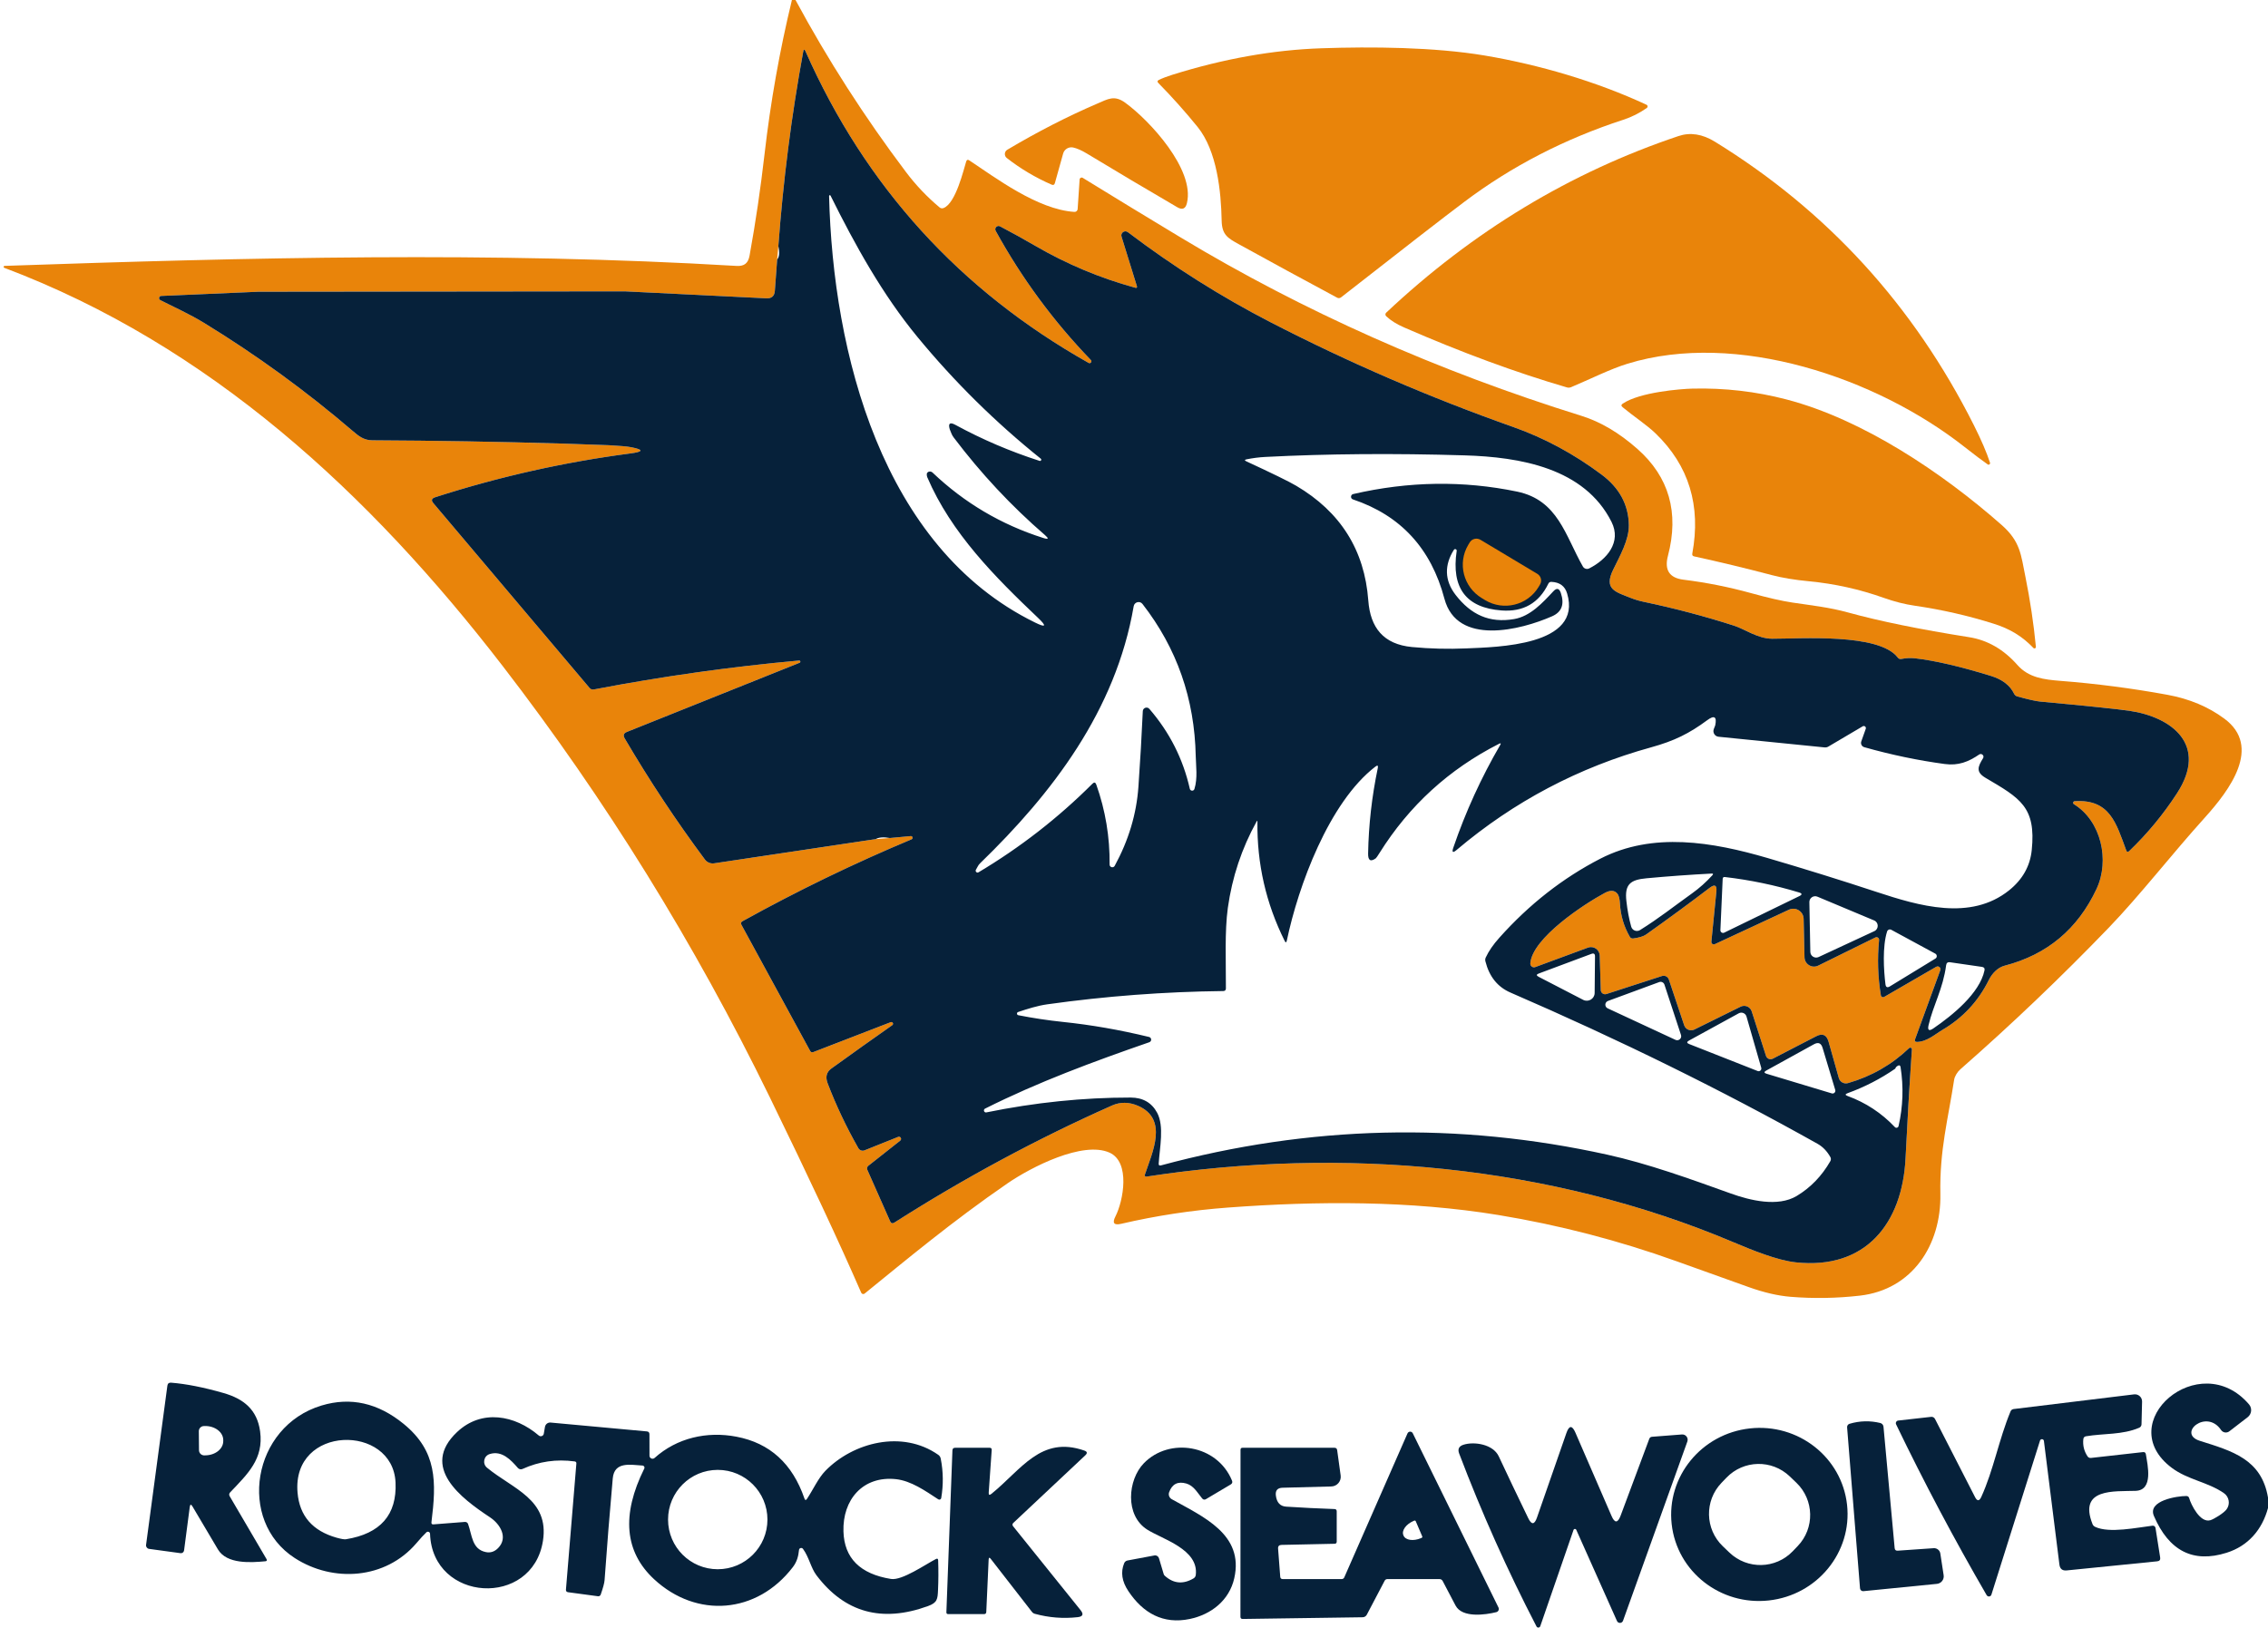 <svg xmlns="http://www.w3.org/2000/svg" viewBox="0.00 0.00 518.00 372.00" width="518.00" height="372.00"><path fill="#e9840a" d="  M 180.87 0.00  C 181.14 0.00 181.42 0.00 181.69 0.00  C 189.07 13.68 197.48 26.78 206.92 39.30  C 209.17 42.29 211.73 44.98 214.58 47.37  C 214.86 47.60 215.17 47.66 215.50 47.53  C 218.33 46.45 220.13 38.56 220.68 36.87  C 220.81 36.49 221.04 36.41 221.37 36.63  C 227.30 40.55 236.96 47.87 245.39 48.41  C 245.78 48.43 246.11 48.14 246.13 47.76  L 246.58 41.00  C 246.60 40.65 246.99 40.44 247.29 40.63  C 254.76 45.23 262.24 49.78 269.71 54.28  C 297.73 71.15 328.24 84.73 361.25 95.02  C 365.57 96.37 369.81 98.88 373.97 102.55  C 381.21 108.95 383.54 117.09 380.95 126.98  C 380.10 130.21 381.28 132.03 384.48 132.43  C 389.73 133.08 394.89 134.11 399.96 135.51  C 403.79 136.57 406.93 137.29 409.40 137.66  C 413.73 138.31 417.77 138.73 422.11 139.93  C 429.24 141.90 438.46 143.78 449.76 145.57  C 453.95 146.24 457.63 148.36 460.78 151.93  C 463.34 154.84 466.90 155.25 470.51 155.54  C 478.74 156.18 486.91 157.24 495.04 158.73  C 500.05 159.65 504.38 161.47 508.03 164.18  C 516.69 170.60 509.23 180.52 503.55 186.81  C 496.08 195.08 488.77 204.52 481.64 211.93  C 470.79 223.19 459.49 233.98 447.73 244.29  C 447.05 244.88 446.44 245.90 446.32 246.65  C 444.96 255.56 442.97 262.71 443.17 272.76  C 443.39 284.47 436.73 294.61 424.83 295.99  C 419.54 296.60 414.24 296.69 408.94 296.26  C 406.03 296.02 402.85 295.28 399.39 294.04  C 393.90 292.08 388.41 290.11 382.92 288.14  C 369.66 283.38 356.10 279.86 342.24 277.58  C 322.07 274.27 300.85 274.36 280.50 275.87  C 272.24 276.48 264.09 277.72 256.05 279.59  C 254.42 279.96 253.99 279.41 254.75 277.92  C 256.59 274.32 258.22 265.47 253.40 263.32  C 247.30 260.60 235.51 266.63 230.10 270.35  C 217.58 278.96 207.11 287.71 197.48 295.52  C 197.22 295.73 196.84 295.64 196.70 295.33  C 191.72 283.89 184.76 269.00 175.81 250.66  C 158.64 215.48 138.31 182.65 114.83 152.18  C 84.36 112.64 47.77 78.84 0.97 61.18  C 0.74 61.09 0.80 60.75 1.05 60.74  C 56.70 58.83 112.54 57.43 168.22 60.75  C 170.05 60.86 170.89 60.09 171.20 58.38  C 172.59 50.72 173.72 43.02 174.61 35.27  C 175.98 23.34 178.06 11.58 180.87 0.00  Z  M 177.77 56.25  L 177.50 59.28  L 176.97 66.45  C 176.88 67.64 176.24 68.21 175.04 68.15  L 142.71 66.56  L 59.00 66.65  L 36.82 67.61  C 36.30 67.63 36.15 68.33 36.62 68.57  C 39.93 70.24 43.47 71.84 46.59 73.76  C 58.56 81.08 69.87 89.31 80.54 98.44  C 81.92 99.62 83.07 100.58 85.04 100.59  C 99.55 100.66 114.05 100.91 128.54 101.34  L 139.05 101.71  C 141.52 101.84 143.21 101.99 144.11 102.16  C 147.04 102.72 146.99 103.20 143.97 103.59  C 128.80 105.58 113.93 108.92 99.36 113.61  C 98.57 113.87 98.44 114.32 98.98 114.95  L 134.65 157.16  C 134.91 157.47 135.24 157.58 135.63 157.51  C 151.15 154.54 166.78 152.33 182.51 150.90  C 182.64 150.89 182.76 150.97 182.79 151.10  C 182.82 151.23 182.75 151.36 182.63 151.41  L 143.19 167.21  C 142.44 167.50 142.27 168.00 142.68 168.69  C 148.29 178.25 154.39 187.47 161.00 196.36  C 161.49 197.02 162.30 197.35 163.11 197.23  L 200.00 191.70  L 203.25 191.45  L 208.01 191.01  C 208.20 190.99 208.37 191.12 208.42 191.30  C 208.46 191.49 208.37 191.68 208.19 191.75  C 194.98 197.28 182.11 203.52 169.58 210.46  C 169.23 210.65 169.15 210.92 169.34 211.27  L 185.03 240.08  C 185.20 240.39 185.44 240.48 185.76 240.35  L 203.44 233.52  C 203.62 233.45 203.83 233.53 203.92 233.70  C 204.01 233.87 203.96 234.09 203.80 234.20  C 199.03 237.55 194.39 240.85 189.88 244.11  C 188.76 244.92 188.48 246.04 189.03 247.49  C 190.93 252.47 193.27 257.41 196.04 262.30  C 196.32 262.80 196.93 263.01 197.46 262.80  L 205.13 259.73  C 205.36 259.64 205.62 259.73 205.74 259.94  C 205.86 260.16 205.80 260.43 205.61 260.58  L 198.32 266.33  C 198.04 266.55 197.95 266.92 198.09 267.24  L 203.30 279.00  C 203.51 279.48 203.83 279.58 204.28 279.30  C 220.31 269.08 236.88 260.16 254.00 252.55  C 255.88 251.72 257.85 251.74 259.90 252.62  C 266.94 255.66 263.14 263.35 261.47 268.39  C 261.39 268.62 261.58 268.85 261.82 268.81  C 306.62 261.91 354.09 266.10 395.90 283.79  C 400.15 285.58 405.87 287.93 410.16 288.39  C 426.14 290.11 434.49 279.46 435.22 264.60  C 435.62 256.36 436.10 248.08 436.67 239.75  C 436.69 239.40 436.28 239.21 436.03 239.45  C 432.06 243.25 427.40 245.91 422.07 247.44  C 421.17 247.70 420.23 247.18 419.98 246.28  L 417.63 237.96  C 417.18 236.40 416.24 235.99 414.81 236.74  L 404.90 241.86  C 404.30 242.17 403.56 241.87 403.35 241.23  L 400.08 231.05  C 399.74 230.00 398.55 229.49 397.56 229.98  L 386.99 235.20  C 386.08 235.65 384.98 235.19 384.66 234.23  L 381.16 223.78  C 380.94 223.12 380.24 222.76 379.58 222.98  L 366.90 227.09  C 366.28 227.29 365.63 226.84 365.61 226.19  L 365.37 218.30  C 365.33 216.94 363.96 216.02 362.68 216.49  L 350.65 220.93  C 350.08 221.15 349.48 220.70 349.52 220.09  C 349.95 214.31 361.77 206.55 366.52 204.00  C 367.79 203.31 368.75 203.37 369.40 204.16  C 369.73 204.56 369.93 205.33 369.99 206.47  C 370.14 209.15 370.89 211.67 372.25 214.03  C 372.41 214.30 372.71 214.44 373.01 214.40  C 374.40 214.21 375.39 213.90 375.98 213.48  C 381.17 209.79 386.00 206.24 390.48 202.83  C 391.65 201.94 392.16 202.22 392.01 203.69  L 390.87 215.14  C 390.83 215.56 391.26 215.88 391.65 215.70  L 408.58 207.83  C 410.12 207.11 411.90 208.21 411.94 209.91  L 412.14 218.70  C 412.18 220.29 413.85 221.30 415.27 220.60  L 428.32 214.17  C 428.73 213.96 429.21 214.29 429.17 214.75  C 428.76 218.98 428.89 223.20 429.58 227.39  C 429.64 227.74 430.03 227.93 430.34 227.75  L 442.22 220.87  C 442.74 220.57 443.36 221.08 443.15 221.65  L 437.41 237.38  C 437.25 237.82 437.40 238.04 437.87 238.03  C 440.16 237.97 442.10 236.18 443.56 235.33  C 448.25 232.59 451.80 228.79 454.22 223.92  C 455.01 222.32 456.31 221.01 457.87 220.61  C 467.54 218.10 474.53 212.26 478.84 203.08  C 481.89 196.56 479.93 187.57 473.67 183.72  C 473.37 183.53 473.48 183.06 473.84 183.04  C 481.92 182.53 483.34 188.12 485.62 194.27  C 485.77 194.67 485.99 194.72 486.30 194.43  C 490.45 190.46 494.08 186.06 497.21 181.24  C 504.37 170.23 496.14 163.79 486.25 162.37  C 483.54 161.98 476.79 161.28 465.99 160.28  C 464.98 160.19 463.23 159.79 460.74 159.10  C 460.41 159.01 460.16 158.80 460.01 158.49  C 459.08 156.57 457.31 155.21 454.70 154.41  C 447.69 152.25 441.91 150.91 437.36 150.39  C 436.35 150.28 435.33 150.33 434.28 150.54  C 433.93 150.61 433.65 150.50 433.44 150.22  C 429.14 144.59 411.26 145.94 404.75 145.92  C 401.45 145.90 398.51 143.74 396.12 142.96  C 389.31 140.77 382.39 138.95 375.38 137.48  C 374.33 137.26 373.35 136.96 372.42 136.59  C 369.03 135.22 366.23 134.67 368.43 130.17  C 369.95 127.04 372.07 123.37 372.02 119.97  C 371.95 115.32 369.87 111.46 365.78 108.41  C 359.45 103.68 352.71 100.05 345.54 97.52  C 326.57 90.82 308.15 82.87 290.27 73.66  C 278.90 67.80 268.01 60.93 257.60 53.04  C 256.88 52.49 255.88 53.19 256.15 54.05  L 259.65 65.34  C 259.76 65.70 259.64 65.83 259.27 65.73  C 251.22 63.52 243.59 60.32 236.36 56.11  C 233.87 54.66 231.22 53.19 228.42 51.72  C 227.76 51.37 227.05 52.09 227.41 52.74  C 233.35 63.55 240.60 73.38 249.15 82.25  C 249.30 82.40 249.31 82.63 249.18 82.80  C 249.05 82.97 248.82 83.01 248.64 82.91  C 219.21 66.32 197.66 42.61 183.99 11.76  C 183.74 11.19 183.56 11.21 183.45 11.82  C 180.77 26.39 178.88 41.20 177.77 56.25  Z"></path><path fill="#e9840a" d="  M 339.02 12.67  C 351.42 14.75 364.61 18.60 376.07 23.94  C 376.36 24.07 376.39 24.47 376.13 24.66  C 374.44 25.85 372.64 26.75 370.75 27.36  C 357.36 31.73 345.28 37.96 334.51 46.06  C 329.84 49.57 320.43 56.87 306.28 67.94  C 306.03 68.13 305.69 68.17 305.42 68.02  C 297.84 63.95 290.36 59.89 282.99 55.82  C 280.42 54.40 279.08 53.66 279.02 50.38  C 278.89 43.77 277.97 34.49 273.52 28.99  C 270.69 25.50 267.70 22.16 264.55 18.95  C 264.28 18.67 264.31 18.44 264.66 18.27  C 265.45 17.88 266.49 17.48 267.77 17.08  C 279.42 13.43 290.75 11.41 301.75 11.03  C 313.35 10.63 327.58 10.76 339.02 12.67  Z"></path><path fill="#06213a" d="  M 203.25 191.45  C 201.81 191.19 200.73 191.27 200.00 191.70  L 163.11 197.23  C 162.30 197.35 161.49 197.02 161.00 196.36  C 154.39 187.47 148.29 178.25 142.68 168.69  C 142.27 168.00 142.44 167.50 143.19 167.21  L 182.63 151.41  C 182.75 151.36 182.82 151.23 182.79 151.10  C 182.76 150.97 182.64 150.89 182.51 150.90  C 166.78 152.33 151.15 154.54 135.63 157.51  C 135.24 157.58 134.91 157.47 134.65 157.16  L 98.98 114.95  C 98.44 114.32 98.57 113.87 99.36 113.61  C 113.93 108.92 128.80 105.58 143.97 103.59  C 146.99 103.20 147.04 102.72 144.11 102.16  C 143.21 101.99 141.52 101.84 139.05 101.71  L 128.54 101.34  C 114.05 100.91 99.55 100.66 85.04 100.59  C 83.07 100.58 81.92 99.62 80.54 98.44  C 69.87 89.31 58.56 81.08 46.59 73.76  C 43.47 71.84 39.93 70.24 36.62 68.57  C 36.15 68.33 36.30 67.63 36.82 67.61  L 59.00 66.65  L 142.71 66.56  L 175.04 68.15  C 176.24 68.21 176.88 67.64 176.97 66.45  L 177.50 59.28  C 178.00 58.70 178.09 57.69 177.77 56.25  C 178.88 41.20 180.77 26.39 183.45 11.82  C 183.56 11.21 183.74 11.19 183.99 11.76  C 197.66 42.61 219.21 66.32 248.64 82.91  C 248.82 83.01 249.05 82.97 249.18 82.80  C 249.31 82.63 249.30 82.40 249.15 82.25  C 240.60 73.38 233.35 63.55 227.41 52.74  C 227.05 52.09 227.76 51.37 228.42 51.72  C 231.22 53.19 233.87 54.66 236.36 56.11  C 243.59 60.32 251.22 63.52 259.27 65.73  C 259.64 65.83 259.76 65.70 259.65 65.34  L 256.15 54.05  C 255.88 53.19 256.88 52.49 257.60 53.04  C 268.01 60.93 278.90 67.80 290.27 73.66  C 308.15 82.87 326.57 90.82 345.54 97.52  C 352.71 100.05 359.45 103.68 365.78 108.41  C 369.87 111.46 371.95 115.32 372.02 119.97  C 372.07 123.37 369.95 127.04 368.43 130.17  C 366.23 134.67 369.03 135.22 372.42 136.59  C 373.35 136.96 374.33 137.26 375.38 137.48  C 382.39 138.95 389.31 140.77 396.12 142.96  C 398.51 143.74 401.45 145.90 404.75 145.92  C 411.26 145.94 429.14 144.59 433.44 150.22  C 433.65 150.50 433.93 150.61 434.28 150.54  C 435.33 150.33 436.35 150.28 437.36 150.39  C 441.91 150.91 447.69 152.25 454.70 154.41  C 457.31 155.21 459.08 156.57 460.01 158.49  C 460.16 158.80 460.41 159.01 460.74 159.10  C 463.23 159.79 464.98 160.19 465.99 160.28  C 476.79 161.28 483.54 161.98 486.25 162.37  C 496.14 163.79 504.37 170.23 497.21 181.24  C 494.08 186.06 490.45 190.46 486.30 194.43  C 485.99 194.72 485.77 194.67 485.62 194.27  C 483.34 188.12 481.92 182.53 473.84 183.04  C 473.48 183.06 473.37 183.53 473.67 183.72  C 479.93 187.57 481.89 196.56 478.84 203.08  C 474.53 212.26 467.54 218.10 457.87 220.61  C 456.31 221.01 455.01 222.32 454.22 223.92  C 451.80 228.79 448.25 232.59 443.56 235.33  C 442.10 236.18 440.16 237.97 437.87 238.03  C 437.40 238.04 437.25 237.82 437.41 237.38  L 443.15 221.65  C 443.36 221.08 442.74 220.57 442.22 220.87  L 430.34 227.75  C 430.03 227.93 429.64 227.74 429.58 227.39  C 428.89 223.20 428.76 218.98 429.17 214.75  C 429.21 214.29 428.73 213.96 428.32 214.17  L 415.27 220.60  C 413.85 221.30 412.18 220.29 412.14 218.70  L 411.94 209.91  C 411.90 208.21 410.12 207.11 408.58 207.83  L 391.65 215.70  C 391.26 215.88 390.83 215.56 390.87 215.14  L 392.01 203.69  C 392.16 202.22 391.65 201.94 390.48 202.83  C 386.00 206.24 381.17 209.79 375.98 213.48  C 375.39 213.90 374.40 214.21 373.01 214.40  C 372.71 214.44 372.41 214.30 372.25 214.03  C 370.89 211.67 370.14 209.15 369.99 206.47  C 369.93 205.33 369.73 204.56 369.40 204.16  C 368.75 203.37 367.79 203.31 366.52 204.00  C 361.77 206.55 349.95 214.31 349.52 220.09  C 349.48 220.70 350.08 221.15 350.65 220.93  L 362.68 216.49  C 363.96 216.02 365.33 216.94 365.37 218.30  L 365.61 226.19  C 365.63 226.84 366.28 227.29 366.90 227.09  L 379.58 222.98  C 380.24 222.76 380.94 223.12 381.16 223.78  L 384.66 234.23  C 384.98 235.19 386.08 235.65 386.99 235.20  L 397.56 229.98  C 398.55 229.49 399.74 230.00 400.08 231.05  L 403.35 241.23  C 403.56 241.87 404.30 242.17 404.90 241.86  L 414.81 236.74  C 416.24 235.99 417.18 236.40 417.63 237.96  L 419.98 246.28  C 420.23 247.18 421.17 247.70 422.07 247.44  C 427.40 245.91 432.06 243.25 436.03 239.45  C 436.28 239.21 436.69 239.40 436.67 239.75  C 436.10 248.08 435.62 256.36 435.22 264.60  C 434.49 279.46 426.14 290.11 410.16 288.39  C 405.87 287.93 400.15 285.58 395.90 283.79  C 354.09 266.10 306.62 261.91 261.82 268.81  C 261.58 268.85 261.39 268.62 261.47 268.39  C 263.14 263.35 266.94 255.66 259.90 252.62  C 257.85 251.74 255.88 251.72 254.00 252.55  C 236.88 260.16 220.31 269.08 204.28 279.30  C 203.83 279.58 203.51 279.48 203.30 279.00  L 198.09 267.24  C 197.95 266.92 198.04 266.55 198.32 266.33  L 205.61 260.58  C 205.80 260.43 205.86 260.16 205.74 259.94  C 205.62 259.73 205.36 259.64 205.13 259.73  L 197.46 262.80  C 196.93 263.01 196.32 262.80 196.04 262.30  C 193.27 257.41 190.93 252.47 189.03 247.49  C 188.48 246.04 188.76 244.92 189.88 244.11  C 194.39 240.85 199.03 237.55 203.80 234.20  C 203.96 234.09 204.01 233.87 203.92 233.70  C 203.83 233.53 203.62 233.45 203.44 233.52  L 185.76 240.35  C 185.44 240.48 185.20 240.39 185.03 240.08  L 169.34 211.27  C 169.15 210.92 169.23 210.65 169.58 210.46  C 182.11 203.52 194.98 197.28 208.19 191.75  C 208.37 191.68 208.46 191.49 208.42 191.30  C 208.37 191.12 208.20 190.99 208.01 191.01  L 203.25 191.45  Z  M 211.68 108.21  C 211.85 107.68 212.56 107.55 213.00 107.97  C 220.26 114.88 228.68 119.86 238.27 122.90  C 239.49 123.29 239.62 123.07 238.65 122.23  C 231.00 115.62 224.05 108.19 217.80 99.92  C 217.59 99.65 217.43 99.35 217.30 99.03  C 217.07 98.48 216.94 98.16 216.92 98.08  C 216.52 96.73 216.94 96.38 218.18 97.05  C 224.33 100.40 230.75 103.14 237.44 105.29  C 237.74 105.39 237.96 104.99 237.71 104.79  C 227.34 96.47 217.96 87.20 209.55 76.99  C 201.56 67.29 195.34 56.07 189.69 44.69  C 189.61 44.52 189.36 44.58 189.36 44.77  C 190.23 80.47 201.36 125.04 236.38 142.21  C 238.88 143.44 239.12 143.09 237.10 141.17  C 227.29 131.84 217.26 121.82 211.77 108.99  C 211.72 108.86 211.69 108.74 211.68 108.61  C 211.67 108.36 211.67 108.23 211.68 108.21  Z  M 309.00 114.09  C 308.39 113.89 308.44 113.01 309.06 112.87  C 321.73 109.94 334.21 109.76 346.50 112.31  C 355.86 114.26 357.49 122.36 361.52 129.42  C 361.81 129.93 362.45 130.12 362.98 129.85  C 366.99 127.81 370.40 123.88 368.06 119.22  C 361.87 106.91 347.18 104.41 334.50 104.03  C 318.29 103.54 303.13 103.66 289.00 104.39  C 287.61 104.46 286.18 104.64 284.73 104.93  C 284.23 105.03 284.21 105.19 284.67 105.40  C 290.63 108.16 294.41 110.01 296.02 110.96  C 306.16 116.93 311.66 125.67 312.51 137.17  C 312.97 143.40 315.97 147.20 322.51 147.82  C 326.64 148.21 330.76 148.31 334.89 148.13  C 341.84 147.82 361.52 147.58 357.92 135.57  C 357.42 133.89 356.22 133.01 354.33 132.93  C 354.00 132.92 353.77 133.06 353.63 133.35  C 351.48 137.79 347.91 139.83 342.94 139.46  C 334.85 138.86 331.43 134.32 332.70 125.85  C 332.76 125.48 332.26 125.29 332.06 125.61  C 329.90 129.03 329.86 132.57 332.47 135.93  C 335.96 140.42 340.15 142.40 345.81 141.43  C 349.53 140.80 352.34 137.69 354.78 135.08  C 355.55 134.26 356.11 134.38 356.48 135.45  C 357.36 138.04 356.70 139.82 354.49 140.79  C 347.36 143.93 332.79 147.65 329.90 136.78  C 326.86 125.31 319.89 117.74 309.00 114.09  Z  M 250.39 179.25  C 252.48 185.14 253.49 191.22 253.43 197.51  C 253.42 198.15 254.28 198.37 254.59 197.81  C 257.76 192.00 259.57 185.98 260.01 179.73  C 260.42 173.85 260.76 168.10 261.01 162.47  C 261.04 161.70 262.00 161.36 262.51 161.95  C 267.12 167.28 270.20 173.36 271.75 180.21  C 271.88 180.75 272.63 180.78 272.80 180.25  C 273.58 177.75 273.14 174.93 273.10 172.74  C 272.84 159.66 268.79 148.07 260.94 137.98  C 260.34 137.20 259.10 137.52 258.93 138.49  C 254.83 162.36 240.34 181.23 223.86 197.21  C 223.63 197.43 223.44 197.68 223.31 197.95  C 223.16 198.24 223.03 198.48 222.90 198.69  C 222.67 199.07 223.10 199.51 223.49 199.28  C 233.00 193.61 241.67 186.87 249.50 179.05  C 249.90 178.64 250.20 178.71 250.39 179.25  Z  M 331.93 193.65  C 334.73 185.47 338.30 177.65 342.64 170.19  C 342.86 169.81 342.77 169.72 342.38 169.92  C 330.96 175.72 321.86 184.03 315.09 194.84  C 314.62 195.59 314.33 196.01 314.23 196.08  C 313.03 196.95 312.44 196.58 312.47 194.99  C 312.59 188.42 313.33 181.92 314.68 175.47  C 314.80 174.88 314.62 174.76 314.14 175.13  C 303.51 183.30 296.50 202.48 293.91 214.86  C 293.80 215.38 293.63 215.40 293.40 214.93  C 289.14 206.38 287.07 197.31 287.19 187.73  C 287.19 187.47 287.13 187.45 287.00 187.68  C 283.60 193.82 281.41 200.40 280.43 207.42  C 279.69 212.80 280.01 219.66 279.99 225.80  C 279.99 226.20 279.79 226.40 279.39 226.41  C 265.92 226.56 252.53 227.57 239.20 229.44  C 236.92 229.76 234.66 230.49 232.53 231.20  C 232.16 231.32 232.20 231.86 232.58 231.93  C 235.99 232.60 239.38 233.11 242.73 233.46  C 249.20 234.13 255.77 235.28 262.44 236.90  C 263.05 237.05 263.09 237.89 262.50 238.10  C 249.72 242.53 237.07 247.20 224.98 253.27  C 224.77 253.37 224.68 253.61 224.75 253.83  C 224.83 254.05 225.05 254.18 225.28 254.13  C 236.41 251.86 247.39 250.73 258.24 250.74  C 261.03 250.75 263.05 251.91 264.29 254.22  C 265.93 257.28 264.87 262.16 264.64 265.81  C 264.61 266.20 264.79 266.34 265.16 266.24  C 299.05 257.09 333.02 256.27 367.06 263.78  C 376.37 265.83 386.01 269.32 395.28 272.65  C 399.69 274.24 406.05 275.80 410.35 273.23  C 413.53 271.32 416.09 268.67 418.04 265.27  C 418.20 264.99 418.21 264.64 418.05 264.35  C 417.30 263.00 416.32 261.98 415.11 261.30  C 393.27 249.05 369.89 237.54 344.97 226.75  C 342.04 225.48 340.14 223.11 339.26 219.62  C 339.18 219.32 339.21 219.00 339.35 218.72  C 340.02 217.27 341.06 215.77 342.46 214.21  C 349.27 206.59 356.95 200.58 365.51 196.17  C 377.53 189.99 391.13 192.35 403.67 196.01  C 412.03 198.46 420.34 201.04 428.61 203.77  C 438.24 206.94 450.06 210.47 458.88 203.39  C 461.95 200.92 463.67 197.86 464.04 194.21  C 465.05 184.36 461.41 182.36 453.50 177.71  C 451.22 176.37 451.72 175.15 452.92 173.22  C 453.28 172.65 452.60 171.99 452.04 172.37  C 449.61 174.03 447.28 174.97 444.16 174.54  C 438.07 173.72 431.94 172.44 425.79 170.70  C 425.22 170.54 424.91 169.93 425.11 169.37  L 426.13 166.50  C 426.28 166.08 425.82 165.70 425.43 165.93  L 417.57 170.57  C 417.32 170.71 417.03 170.78 416.74 170.75  L 392.50 168.31  C 391.63 168.22 391.10 167.31 391.44 166.51  C 391.63 166.06 391.73 165.80 391.75 165.71  C 392.16 163.72 391.54 163.33 389.91 164.54  C 385.83 167.56 382.40 169.27 377.10 170.73  C 360.59 175.29 345.78 183.10 332.69 194.17  C 331.81 194.92 331.56 194.74 331.93 193.65  Z  M 386.45 204.10  C 388.13 202.90 389.68 201.51 391.11 199.94  C 391.34 199.67 391.28 199.55 390.93 199.57  C 385.94 199.83 380.97 200.19 376.03 200.65  C 372.42 200.99 371.01 201.97 371.46 205.86  C 371.70 208.00 372.07 209.95 372.56 211.70  C 372.80 212.56 373.81 212.95 374.57 212.48  C 378.95 209.75 382.06 207.24 386.45 204.10  Z  M 393.80 213.07  L 410.94 204.73  C 411.65 204.39 411.63 204.11 410.88 203.88  C 405.34 202.20 399.70 201.03 393.95 200.36  C 393.63 200.33 393.46 200.47 393.45 200.79  L 392.93 212.49  C 392.91 212.95 393.38 213.27 393.80 213.07  Z  M 415.09 204.85  C 414.21 204.48 413.23 205.14 413.25 206.10  L 413.47 217.46  C 413.49 218.42 414.49 219.04 415.36 218.64  L 428.10 212.72  C 429.14 212.23 429.11 210.73 428.05 210.28  L 415.09 204.85  Z  M 431.00 212.81  C 429.91 216.26 430.23 221.65 430.63 224.87  C 430.72 225.54 431.05 225.70 431.63 225.35  L 442.04 218.99  C 442.47 218.73 442.45 218.10 442.01 217.86  L 431.97 212.42  C 431.60 212.21 431.13 212.40 431.00 212.81  Z  M 351.41 223.15  L 361.59 228.42  C 362.78 229.03 364.20 228.18 364.21 226.85  L 364.29 218.50  C 364.30 217.90 364.02 217.71 363.46 217.92  L 351.46 222.40  C 350.87 222.61 350.86 222.86 351.41 223.15  Z  M 444.49 220.50  C 443.78 225.89 441.55 229.60 440.48 234.18  C 440.20 235.38 440.57 235.63 441.59 234.93  C 445.91 231.97 452.15 226.94 453.25 221.69  C 453.34 221.22 453.15 220.96 452.68 220.89  L 445.37 219.83  C 444.85 219.76 444.56 219.98 444.49 220.50  Z  M 380.15 224.94  C 379.98 224.44 379.44 224.18 378.96 224.36  L 367.26 228.67  C 366.49 228.95 366.44 230.02 367.19 230.36  L 382.67 237.56  C 383.40 237.90 384.18 237.21 383.93 236.44  L 380.15 224.94  Z  M 385.76 237.72  C 385.21 238.03 385.22 238.29 385.81 238.52  L 401.44 244.68  C 401.91 244.87 402.40 244.43 402.26 243.94  L 398.89 232.23  C 398.67 231.48 397.82 231.12 397.13 231.49  L 385.76 237.72  Z  M 414.27 238.58  L 403.39 244.58  C 402.85 244.88 402.88 245.12 403.47 245.30  L 418.37 249.79  C 418.85 249.94 419.31 249.48 419.16 249.00  L 416.27 239.39  C 415.94 238.29 415.28 238.02 414.27 238.58  Z  M 432.88 244.13  C 429.51 246.46 425.88 248.33 421.97 249.75  C 421.40 249.96 421.40 250.17 421.97 250.38  C 426.13 251.90 429.73 254.27 432.78 257.49  C 433.05 257.78 433.53 257.64 433.62 257.26  C 434.64 252.79 434.79 248.30 434.08 243.79  C 434.01 243.38 433.80 243.28 433.45 243.48  C 433.12 243.67 432.93 243.88 432.88 244.13  Z"></path><path fill="#e9840a" d="  M 245.12 33.70  C 244.11 33.48 243.10 34.08 242.82 35.07  L 240.93 41.83  C 240.82 42.23 240.57 42.35 240.18 42.18  C 236.53 40.59 233.12 38.57 229.95 36.10  C 229.31 35.61 229.37 34.62 230.06 34.21  C 236.97 30.10 243.82 26.59 250.59 23.68  C 253.07 22.62 254.51 21.66 257.00 23.47  C 262.59 27.54 272.94 38.73 271.09 46.40  C 270.78 47.71 270.04 48.02 268.88 47.34  C 261.77 43.19 254.89 39.10 248.24 35.08  C 247.05 34.36 246.01 33.90 245.12 33.70  Z"></path><path fill="#e9840a" d="  M 448.67 102.09  C 428.55 86.26 396.59 75.46 371.73 83.09  C 367.77 84.30 363.08 86.67 358.83 88.45  C 358.52 88.58 358.19 88.60 357.86 88.50  C 346.25 85.11 333.87 80.55 320.72 74.82  C 318.99 74.07 317.62 73.21 316.60 72.24  C 316.36 72.02 316.36 71.65 316.60 71.43  C 336.39 52.82 358.64 39.38 383.34 31.09  C 386.03 30.18 388.81 30.61 391.67 32.37  C 417.36 48.19 437.08 69.79 450.84 97.17  C 452.49 100.46 453.72 103.31 454.51 105.71  C 454.61 106.02 454.26 106.29 453.99 106.10  C 452.72 105.22 450.95 103.88 448.67 102.09  Z"></path><path fill="#e9840a" d="  M 455.38 142.50  C 449.49 140.64 443.47 139.27 437.33 138.38  C 435.04 138.05 432.69 137.45 430.29 136.60  C 424.73 134.62 419.01 133.35 413.13 132.79  C 409.86 132.48 407.04 132.01 404.69 131.39  C 398.80 129.84 392.89 128.41 386.94 127.11  C 386.59 127.04 386.45 126.83 386.51 126.48  C 388.54 115.52 385.74 106.37 378.13 99.02  C 376.13 97.09 373.08 95.09 370.60 93.03  C 370.24 92.74 370.25 92.46 370.64 92.20  C 374.53 89.59 383.81 88.85 386.52 88.78  C 393.88 88.60 401.05 89.43 408.04 91.26  C 425.50 95.83 443.60 107.99 457.13 119.90  C 461.45 123.70 461.56 126.66 462.60 131.79  C 463.67 137.08 464.47 142.41 464.99 147.78  C 465.02 148.09 464.64 148.26 464.43 148.04  C 461.88 145.37 459.09 143.67 455.38 142.50  Z"></path><path fill="#e9840a" d="  M 351.11 131.09  C 351.96 131.60 352.24 132.69 351.73 133.54  L 351.41 134.08  C 348.89 138.28 343.43 139.64 339.20 137.11  L 338.45 136.65  C 334.22 134.12 332.83 128.67 335.35 124.46  L 335.67 123.93  C 336.17 123.08 337.27 122.81 338.12 123.31  L 351.11 131.09  Z"></path><path fill="#06213a" d="  M 43.34 344.28  L 42.04 354.21  C 41.98 354.61 41.62 354.89 41.23 354.83  L 34.05 353.85  C 33.61 353.79 33.30 353.38 33.36 352.94  L 38.23 316.56  C 38.30 316.07 38.58 315.84 39.08 315.88  C 42.49 316.15 46.47 316.93 51.04 318.24  C 55.68 319.57 58.74 322.05 59.41 327.02  C 60.26 333.30 56.56 336.73 52.58 340.92  C 52.31 341.20 52.28 341.51 52.47 341.84  L 60.86 356.16  C 61.05 356.47 60.96 356.65 60.59 356.68  C 57.39 356.98 51.79 357.40 49.77 353.96  C 47.84 350.69 45.91 347.42 43.96 344.15  C 43.63 343.60 43.43 343.64 43.34 344.28  Z  M 45.41 326.98  L 45.45 331.32  C 45.46 331.97 45.99 332.49 46.65 332.49  L 46.90 332.48  C 49.18 332.46 51.01 330.99 50.99 329.21  L 50.99 328.97  C 50.97 327.19 49.11 325.76 46.82 325.78  L 46.58 325.79  C 45.92 325.79 45.40 326.33 45.41 326.98  Z"></path><path fill="#06213a" d="  M 518.00 342.12  L 518.00 344.52  C 516.67 349.42 513.52 353.17 508.53 354.74  C 500.91 357.14 495.38 354.33 491.94 346.32  C 490.44 342.81 497.28 341.76 499.36 341.77  C 499.69 341.78 499.91 341.94 500.00 342.26  C 500.42 343.74 502.52 348.04 504.87 347.29  C 505.66 347.04 507.93 345.67 508.55 344.80  C 509.42 343.61 509.13 341.93 507.91 341.10  C 504.17 338.53 499.71 338.08 496.06 335.36  C 482.17 325.01 502.38 307.65 513.66 320.83  C 514.42 321.71 514.28 323.05 513.36 323.76  L 509.17 326.99  C 508.57 327.45 507.70 327.31 507.28 326.69  C 503.95 321.74 497.17 327.50 502.42 329.16  C 509.76 331.48 516.52 333.32 518.00 342.12  Z"></path><path fill="#06213a" d="  M 452.51 341.99  C 455.33 335.81 456.52 328.89 459.19 322.46  C 459.32 322.13 459.57 321.95 459.92 321.90  L 487.41 318.55  C 488.40 318.43 489.26 319.21 489.24 320.20  L 489.11 325.40  C 489.10 325.73 488.90 326.04 488.59 326.17  C 484.75 327.83 480.50 327.44 476.45 328.12  C 476.07 328.18 475.86 328.40 475.82 328.79  C 475.67 330.21 475.99 331.51 476.77 332.69  C 476.96 332.98 477.24 333.11 477.59 333.07  L 489.44 331.74  C 489.83 331.69 490.05 331.86 490.11 332.25  C 490.51 334.76 491.87 340.45 487.76 340.59  C 482.89 340.76 474.66 339.92 477.91 348.16  C 478.02 348.45 478.22 348.67 478.51 348.81  C 481.72 350.35 488.10 348.97 491.63 348.55  C 491.96 348.51 492.26 348.74 492.31 349.07  L 493.37 355.81  C 493.46 356.34 493.23 356.64 492.69 356.69  L 472.03 358.77  C 471.04 358.87 470.48 358.42 470.36 357.43  L 466.82 329.19  C 466.76 328.70 466.08 328.64 465.93 329.11  L 454.83 364.30  C 454.68 364.80 454.01 364.87 453.74 364.42  C 446.35 351.68 439.45 338.67 433.06 325.40  C 432.88 325.02 433.13 324.57 433.55 324.53  L 441.02 323.69  C 441.45 323.64 441.77 323.82 441.97 324.21  L 451.09 342.02  C 451.58 342.98 452.06 342.97 452.51 341.99  Z"></path><path fill="#06213a" d="  M 99.00 348.25  L 106.19 347.69  C 106.50 347.67 106.79 347.85 106.90 348.15  C 107.83 350.69 107.76 353.93 110.96 354.58  C 112.02 354.80 112.96 354.49 113.77 353.66  C 116.07 351.32 114.33 348.23 111.89 346.62  C 105.33 342.28 95.88 335.18 104.40 327.15  C 110.00 321.87 117.58 323.27 123.06 327.95  C 123.47 328.30 124.11 328.07 124.20 327.54  L 124.47 325.97  C 124.58 325.36 125.14 324.93 125.76 324.99  L 147.73 327.01  C 148.13 327.04 148.33 327.26 148.33 327.67  L 148.34 332.56  C 148.34 333.16 149.05 333.48 149.50 333.08  C 154.61 328.49 161.46 326.93 168.20 328.22  C 175.82 329.67 181.00 334.38 183.73 342.34  C 183.88 342.76 184.07 342.78 184.32 342.41  C 185.73 340.28 186.88 337.69 188.52 336.01  C 194.88 329.50 206.07 326.61 214.28 332.35  C 214.59 332.56 214.79 332.86 214.86 333.24  C 215.45 336.23 215.48 339.23 214.97 342.24  C 214.92 342.55 214.57 342.70 214.30 342.53  C 211.30 340.57 208.10 338.30 204.62 337.92  C 197.04 337.12 192.42 342.65 192.64 349.86  C 192.82 355.96 196.44 359.58 203.50 360.72  C 206.03 361.13 211.42 357.36 213.77 356.16  C 214.09 356.00 214.26 356.10 214.27 356.46  C 214.35 358.77 214.34 361.03 214.24 363.23  C 214.15 365.32 214.09 366.14 211.94 366.92  C 201.41 370.75 192.92 368.40 186.47 359.87  C 185.19 358.17 184.79 355.75 183.40 353.85  C 183.13 353.48 182.54 353.63 182.49 354.09  C 182.35 355.56 182.00 356.82 181.07 358.03  C 172.86 368.74 159.09 369.79 149.38 360.77  C 142.65 354.51 141.90 346.09 147.15 335.50  C 147.30 335.19 147.09 334.83 146.75 334.81  C 144.04 334.66 140.31 333.80 139.95 337.75  C 139.26 345.50 138.63 353.25 138.08 361.01  C 138.03 361.65 137.74 362.74 137.20 364.29  C 137.11 364.55 136.85 364.71 136.58 364.67  L 129.75 363.75  C 129.40 363.70 129.23 363.50 129.26 363.15  L 131.64 334.34  C 131.66 334.07 131.53 333.91 131.26 333.87  C 127.09 333.30 123.12 333.87 119.34 335.59  C 118.97 335.76 118.54 335.66 118.28 335.36  C 116.68 333.52 114.64 331.32 111.86 332.18  C 110.48 332.60 110.12 334.39 111.24 335.31  C 117.14 340.17 125.48 342.53 124.01 352.00  C 121.61 367.39 98.77 366.04 98.22 350.40  C 98.21 349.98 97.70 349.77 97.39 350.06  C 96.80 350.62 96.03 351.46 95.07 352.59  C 88.04 360.79 76.12 361.61 67.33 355.95  C 54.09 347.42 57.56 325.86 73.46 321.09  C 80.08 319.10 86.33 320.50 92.21 325.31  C 99.85 331.56 99.69 338.53 98.54 347.77  C 98.50 348.12 98.65 348.28 99.00 348.25  Z  M 76.90 351.30  C 77.95 351.59 78.66 351.71 79.01 351.65  C 86.89 350.38 90.67 346.06 90.34 338.69  C 89.73 325.22 66.60 325.48 67.96 341.02  C 68.42 346.33 71.40 349.75 76.90 351.30  Z  M 175.28 347.15  C 175.28 340.88 170.20 335.80 163.93 335.80  C 157.66 335.80 152.58 340.88 152.58 347.15  C 152.58 353.42 157.66 358.50 163.93 358.50  C 170.20 358.50 175.28 353.42 175.28 347.15  Z"></path><path fill="#06213a" d="  M 433.42 354.26  L 441.64 353.69  C 442.39 353.64 443.05 354.17 443.16 354.91  L 443.92 359.87  C 444.07 360.84 443.37 361.74 442.39 361.84  L 425.59 363.51  C 425.20 363.55 424.85 363.26 424.82 362.86  L 421.87 326.09  C 421.84 325.72 422.07 325.37 422.43 325.27  C 424.76 324.58 427.10 324.52 429.45 325.09  C 429.85 325.19 430.14 325.53 430.18 325.94  L 432.73 353.67  C 432.77 354.09 433.00 354.29 433.42 354.26  Z"></path><path fill="#06213a" d="  M 370.14 346.26  L 376.69 328.70  C 376.80 328.42 377.00 328.27 377.30 328.24  L 384.14 327.71  C 385.02 327.64 385.68 328.50 385.38 329.33  L 370.69 370.27  C 370.46 370.90 369.58 370.93 369.31 370.32  L 360.01 349.49  C 359.89 349.21 359.49 349.23 359.39 349.51  L 351.79 371.51  C 351.65 371.90 351.12 371.94 350.93 371.57  C 344.28 358.74 338.40 345.58 333.27 332.08  C 332.88 331.07 333.21 330.39 334.24 330.06  C 336.65 329.28 341.00 329.91 342.31 332.71  C 344.32 337.02 346.57 341.73 349.04 346.83  C 349.79 348.39 350.46 348.35 351.03 346.72  L 357.76 327.38  C 358.38 325.60 359.07 325.57 359.82 327.30  L 368.06 346.31  C 368.79 348.01 369.49 347.99 370.14 346.26  Z"></path><path fill="#06213a" d="  M 421.858 343.769  C 423.06 354.62 415.06 364.41 403.999 365.631  C 392.94 366.85 383.00 359.04 381.802 348.191  C 380.60 337.34 388.60 327.55 399.661 326.329  C 410.72 325.11 420.66 332.92 421.858 343.769  Z  M 410.589 353.205  C 414.50 349.13 414.36 342.65 410.286 338.741  L 408.77 337.288  C 404.69 333.38 398.22 333.51 394.306 337.591  L 393.171 338.774  C 389.26 342.85 389.40 349.33 393.474 353.239  L 394.99 354.692  C 399.07 358.60 405.54 358.47 409.454 354.389  L 410.589 353.205  Z"></path><path fill="#06213a" d="  M 292.97 360.75  L 306.41 360.75  C 306.70 360.75 306.91 360.62 307.03 360.35  L 321.47 327.46  C 321.70 326.95 322.42 326.93 322.67 327.44  L 342.25 367.25  C 342.46 367.67 342.22 368.18 341.76 368.30  C 339.25 368.93 333.95 369.67 332.44 366.79  C 331.47 364.93 330.49 363.07 329.51 361.21  C 329.35 360.90 329.10 360.75 328.75 360.75  L 316.85 360.75  C 316.60 360.75 316.37 360.89 316.25 361.12  L 312.17 368.89  C 311.99 369.24 311.62 369.46 311.23 369.47  L 283.84 369.86  C 283.48 369.87 283.30 369.69 283.31 369.33  L 283.33 331.21  C 283.33 330.90 283.48 330.75 283.79 330.75  L 304.79 330.75  C 305.14 330.75 305.35 330.93 305.40 331.28  L 306.20 337.08  C 306.38 338.39 305.38 339.56 304.06 339.59  L 292.94 339.88  C 291.77 339.91 291.26 340.50 291.40 341.66  C 291.60 343.26 292.38 344.11 293.75 344.20  C 297.43 344.44 301.11 344.62 304.80 344.75  C 305.13 344.76 305.30 344.94 305.30 345.27  L 305.30 352.18  C 305.30 352.51 305.14 352.67 304.82 352.68  L 292.70 352.94  C 292.13 352.95 291.86 353.24 291.91 353.81  L 292.40 360.22  C 292.43 360.57 292.62 360.75 292.97 360.75  Z  M 324.83 350.99  L 323.35 347.53  C 323.30 347.40 323.14 347.34 323.01 347.40  L 322.86 347.46  C 321.11 348.21 320.07 349.68 320.53 350.74  L 320.56 350.82  C 321.02 351.88 322.80 352.14 324.54 351.40  L 324.70 351.33  C 324.83 351.27 324.89 351.12 324.83 350.99  Z"></path><path fill="#06213a" d="  M 225.80 356.30  L 225.26 368.26  C 225.25 368.59 225.07 368.75 224.74 368.75  L 216.57 368.75  C 216.28 368.75 216.14 368.61 216.15 368.32  L 217.53 331.35  C 217.54 330.95 217.75 330.75 218.15 330.75  L 226.02 330.75  C 226.37 330.75 226.53 330.92 226.50 331.27  L 225.82 340.97  C 225.78 341.54 225.98 341.64 226.42 341.29  C 233.27 335.76 237.72 327.92 247.66 331.39  C 248.33 331.62 248.40 331.98 247.88 332.47  L 231.42 347.93  C 231.21 348.12 231.19 348.44 231.37 348.66  L 246.80 367.85  C 247.55 368.78 247.32 369.32 246.13 369.45  C 242.82 369.82 239.56 369.56 236.35 368.68  C 236.09 368.61 235.86 368.46 235.70 368.25  L 226.29 356.14  C 225.99 355.75 225.83 355.81 225.80 356.30  Z"></path><path fill="#06213a" d="  M 267.02 340.92  C 266.81 341.51 267.06 342.18 267.61 342.49  C 274.76 346.51 284.18 350.50 281.90 360.56  C 280.76 365.61 276.65 368.83 271.76 369.86  C 265.67 371.14 261.07 368.53 257.72 363.51  C 256.23 361.29 255.91 359.16 256.76 357.11  C 256.90 356.79 257.18 356.56 257.52 356.50  L 263.66 355.35  C 264.12 355.26 264.56 355.54 264.70 355.98  L 265.78 359.60  C 265.82 359.74 265.90 359.88 266.02 359.98  C 268.01 361.79 270.21 362.00 272.60 360.59  C 272.88 360.43 273.07 360.14 273.11 359.81  C 273.82 353.95 265.53 351.66 262.04 349.46  C 256.86 346.19 257.57 338.06 261.26 334.27  C 267.07 328.30 277.98 330.00 281.38 338.24  C 281.54 338.63 281.44 338.92 281.09 339.13  L 275.45 342.48  C 275.12 342.68 274.82 342.63 274.57 342.33  C 273.47 341.01 272.66 339.42 270.96 338.92  C 269.01 338.36 267.70 339.03 267.02 340.92  Z"></path></svg>